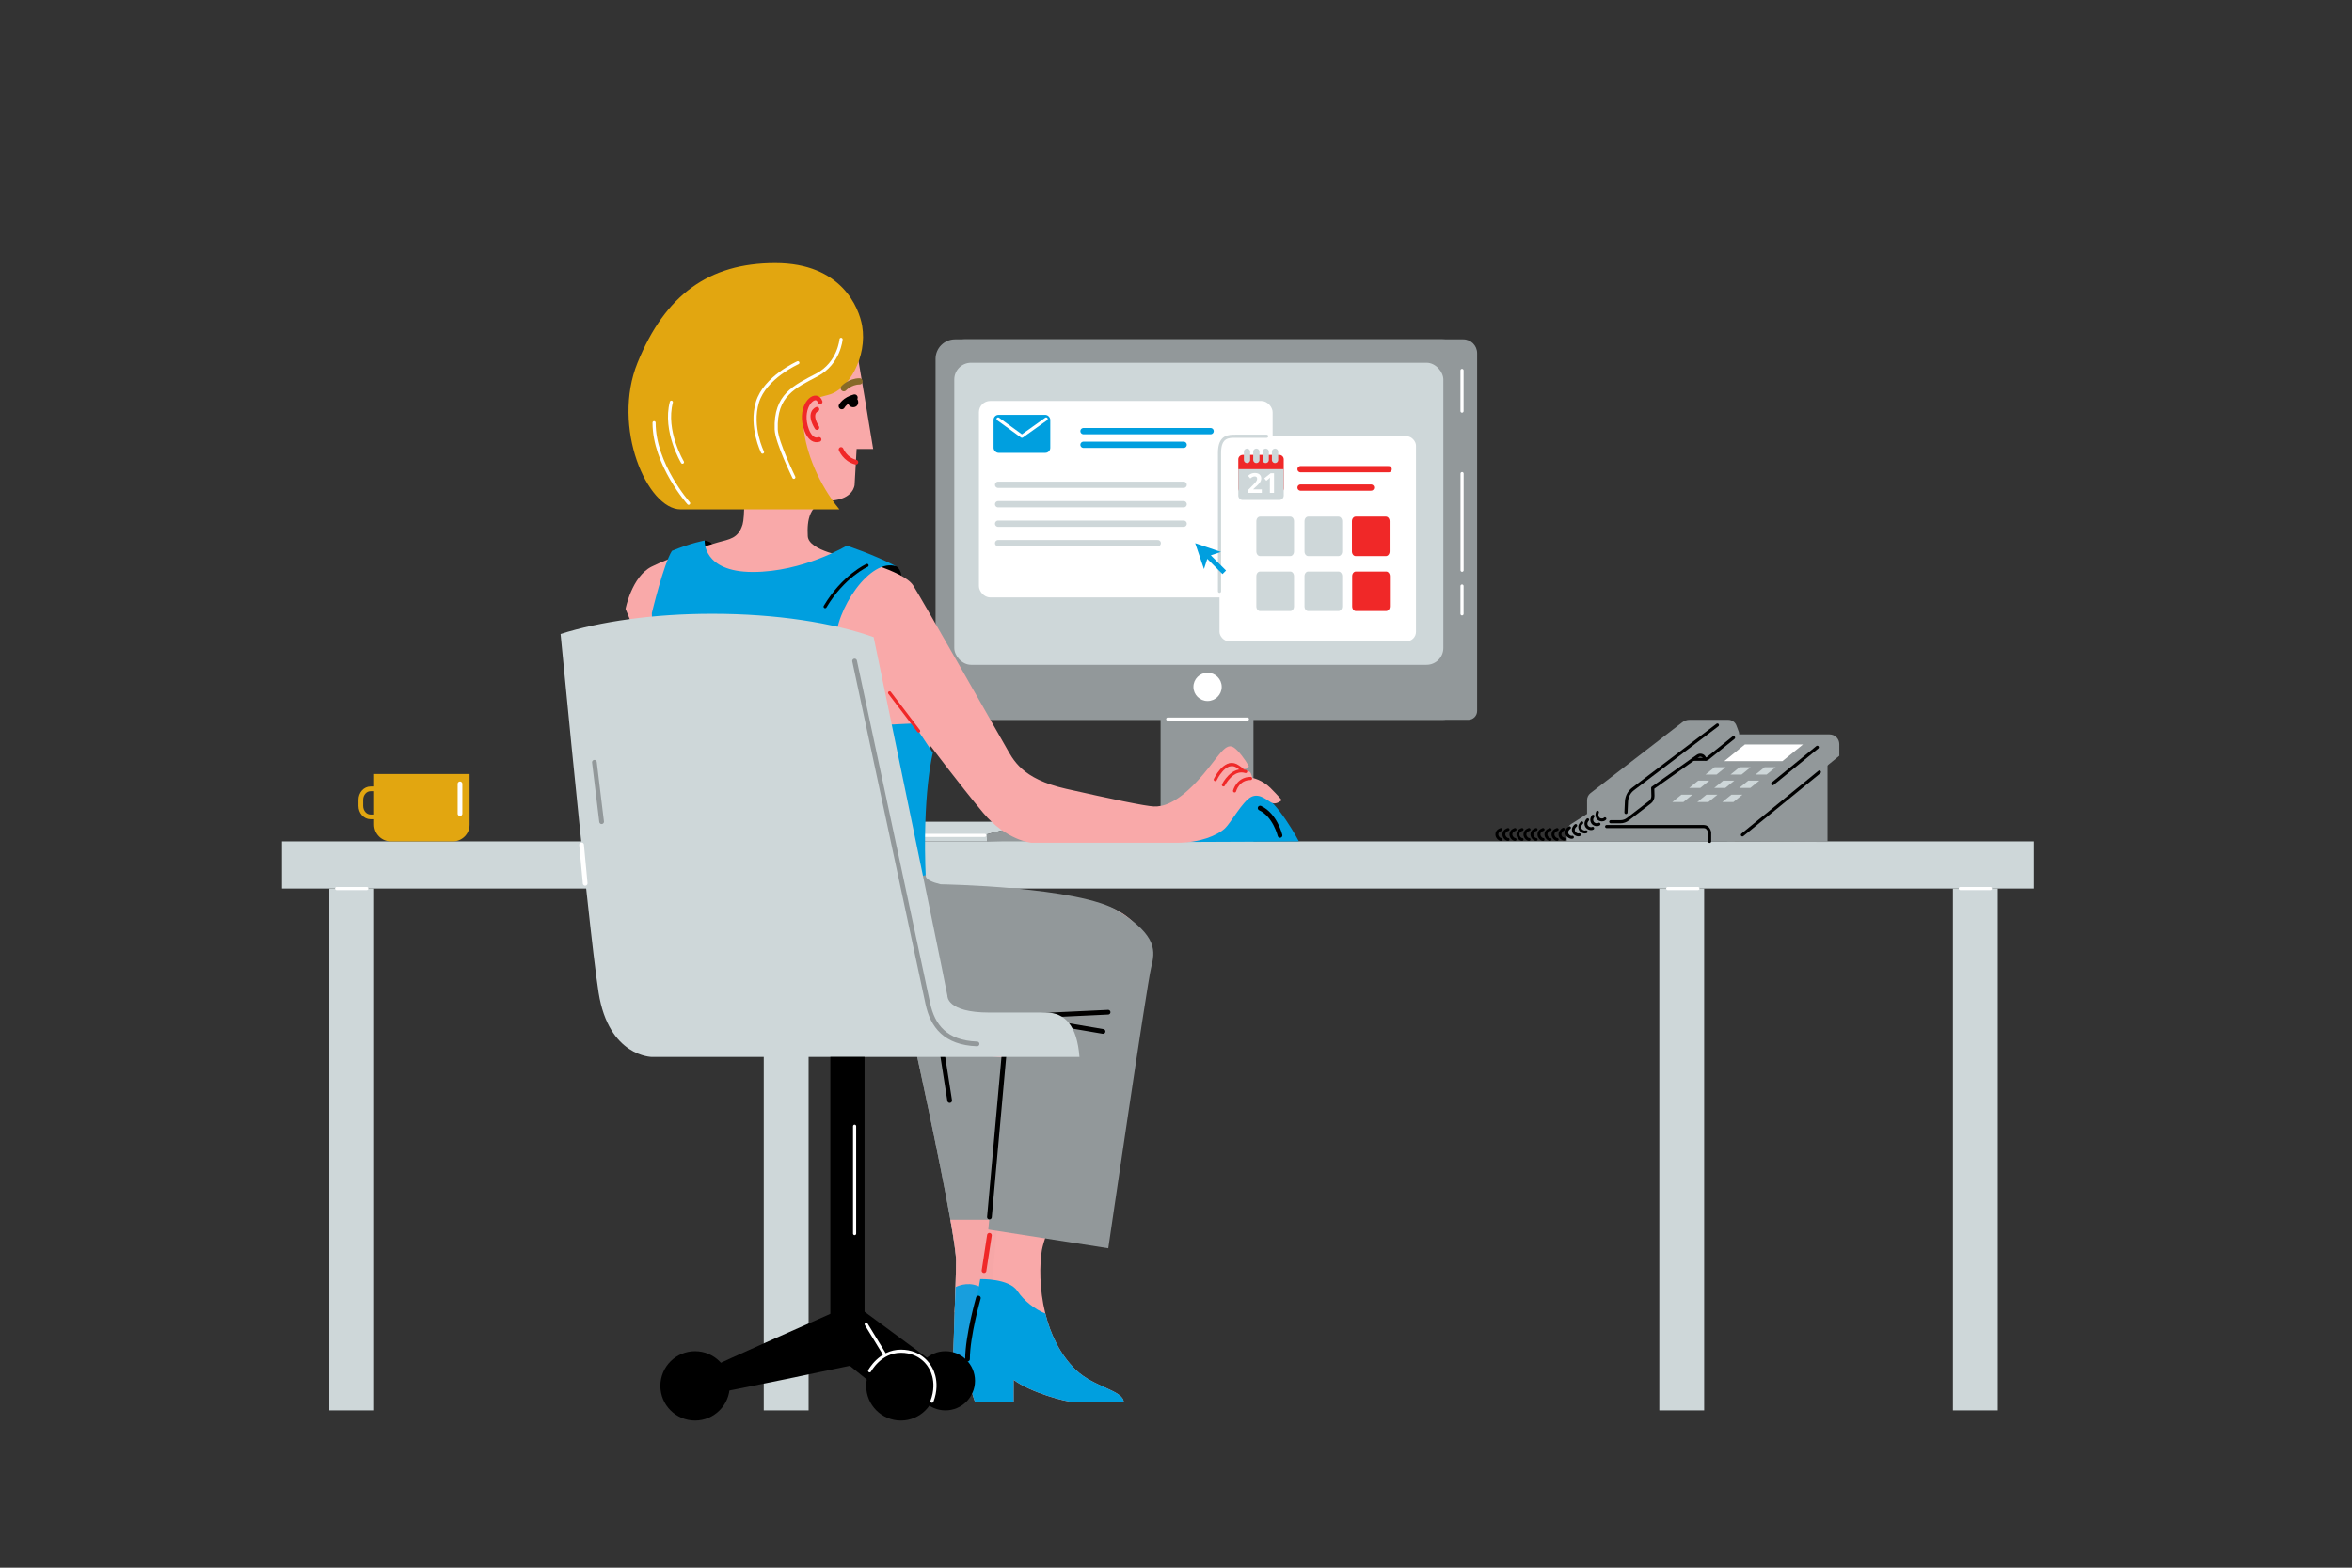 <?xml version="1.0" encoding="UTF-8"?>
<svg id="_01" data-name="01" xmlns="http://www.w3.org/2000/svg" viewBox="0 0 3000 2000">
  <rect x="0" y="0" width="3000" height="2000" fill="#333333" stroke="none"/>
  <defs>
    <style>
      .cls-1, .cls-2, .cls-3, .cls-4, .cls-5, .cls-6, .cls-7, .cls-8, .cls-9, .cls-10, .cls-11, .cls-12, .cls-13, .cls-14, .cls-15, .cls-16 {
        fill: none;
        stroke-linecap: round;
      }

      .cls-1, .cls-2, .cls-13, .cls-14, .cls-15, .cls-16 {
        stroke-width: 6px;
      }

      .cls-1, .cls-4, .cls-9, .cls-13 {
        stroke: #f02828;
      }

      .cls-1, .cls-6, .cls-7 {
        stroke-miterlimit: 10;
      }

      .cls-2 {
        stroke: #e2a610;
      }

      .cls-2, .cls-3, .cls-4, .cls-5, .cls-8, .cls-9, .cls-10, .cls-11, .cls-12, .cls-13, .cls-14, .cls-15, .cls-16 {
        stroke-linejoin: round;
      }

      .cls-3, .cls-4, .cls-5, .cls-8 {
        stroke-width: 4px;
      }

      .cls-3, .cls-14 {
        stroke: #fff;
      }

      .cls-5, .cls-7, .cls-12, .cls-15 {
        stroke: #000;
      }

      .cls-6 {
        stroke: #876a29;
      }

      .cls-6, .cls-7, .cls-9, .cls-10, .cls-11 {
        stroke-width: 8px;
      }

      .cls-8, .cls-11 {
        stroke: #ced7d9;
      }

      .cls-10 {
        stroke: #009fdf;
      }

      .cls-17, .cls-18, .cls-19, .cls-20, .cls-21, .cls-22, .cls-23, .cls-24, .cls-25, .cls-26 {
        stroke-width: 0px;
      }

      .cls-18 {
        fill: #f9a9a9;
      }

      .cls-19 {
        fill: #189edd;
      }

      .cls-20 {
        fill: #e2a610;
      }

      .cls-21 {
        fill: #ced7d9;
      }

      .cls-22 {
        fill: #92989a;
      }

      .cls-23 {
        fill: #fff;
      }

      .cls-24 {
        fill: #f02828;
      }

      .cls-25 {
        fill: #f6a7a7;
      }

      .cls-26 {
        fill: #009fdf;
      }

      .cls-12 {
        stroke-width: 3.71px;
      }

      .cls-16 {
        stroke: #92989a;
      }
    </style>
  </defs>
  <g id="PC">
    <path class="cls-22" d="m1230.19,432.92h636.23c9.76,0,17.68,7.92,17.68,17.68v456.49c0,6.2-5.04,11.24-11.24,11.24h-642.67c-9.76,0-17.68-7.92-17.68-17.68v-450.04c0-9.76,7.92-17.68,17.68-17.68Z"/>
    <rect class="cls-22" x="1193.3" y="432.92" width="671.59" height="485.41" rx="24.94" ry="24.94"/>
    <rect class="cls-21" x="1217.2" y="462.77" width="623.8" height="385.35" rx="21.42" ry="21.42"/>
    <line class="cls-3" x1="1864.89" y1="604.23" x2="1864.89" y2="727.51"/>
    <path class="cls-3" d="m1864.82,747.63s0,37.6,0,35.4"/>
    <path class="cls-3" d="m1864.82,472.61s0,54.06,0,51.85"/>
    <rect class="cls-23" x="1248.63" y="511.54" width="374.62" height="250.61" rx="14.36" ry="14.36"/>
    <rect class="cls-23" x="1555.49" y="556.52" width="250.61" height="261.57" rx="12" ry="12"/>
    <rect class="cls-26" x="1267.31" y="529.27" width="72.33" height="48.45" rx="6.34" ry="6.34"/>
    <path class="cls-24" d="m1637.43,586.02v37.1c0,3.14-2.54,5.68-5.67,5.68h-46.62c-3.13,0-5.67-2.54-5.67-5.68v-37.1c0-3.13,2.54-5.67,5.67-5.67h46.62c3.13,0,5.67,2.54,5.67,5.67Z"/>
    <path class="cls-21" d="m1650.54,664.97v38.57c0,3.26-2.11,5.9-4.7,5.9h-38.65c-2.59,0-4.7-2.64-4.7-5.9v-38.57c0-3.25,2.11-5.89,4.7-5.89h38.65c2.59,0,4.7,2.64,4.7,5.89Z"/>
    <path class="cls-21" d="m1711.97,664.97v38.57c0,3.26-2.11,5.9-4.7,5.9h-38.65c-2.59,0-4.7-2.64-4.7-5.9v-38.57c0-3.25,2.11-5.89,4.7-5.89h38.65c2.59,0,4.7,2.64,4.7,5.89Z"/>
    <path class="cls-24" d="m1772.46,664.97v38.57c0,3.26-2.11,5.9-4.7,5.9h-38.65c-2.59,0-4.7-2.64-4.7-5.9v-38.57c0-3.25,2.11-5.89,4.7-5.89h38.65c2.59,0,4.7,2.64,4.7,5.89Z"/>
    <path class="cls-21" d="m1650.54,735.06v38.57c0,3.26-2.11,5.9-4.7,5.9h-38.65c-2.59,0-4.7-2.64-4.7-5.9v-38.57c0-3.25,2.11-5.89,4.7-5.89h38.65c2.59,0,4.7,2.64,4.7,5.89Z"/>
    <path class="cls-21" d="m1711.97,735.06v38.57c0,3.26-2.11,5.9-4.7,5.9h-38.65c-2.59,0-4.7-2.64-4.7-5.9v-38.57c0-3.25,2.11-5.89,4.7-5.89h38.65c2.59,0,4.7,2.64,4.7,5.89Z"/>
    <path class="cls-24" d="m1772.77,735.06v38.57c0,3.26-2.11,5.9-4.7,5.9h-38.65c-2.59,0-4.7-2.64-4.7-5.9v-38.57c0-3.25,2.11-5.89,4.7-5.89h38.65c2.59,0,4.7,2.64,4.7,5.89Z"/>
    <polyline class="cls-3" points="1273.11 534.52 1303.47 556.52 1334.35 534.52"/>
    <line class="cls-10" x1="1382.01" y1="550.01" x2="1544.13" y2="550.01"/>
    <line class="cls-9" x1="1658.86" y1="598.57" x2="1771.23" y2="598.57"/>
    <line class="cls-9" x1="1658.86" y1="622.06" x2="1748.74" y2="622.06"/>
    <line class="cls-10" x1="1382.01" y1="567.44" x2="1509.75" y2="567.44"/>
    <line class="cls-11" x1="1273.11" y1="618.47" x2="1509.75" y2="618.47"/>
    <line class="cls-11" x1="1273.11" y1="643.31" x2="1509.75" y2="643.31"/>
    <line class="cls-11" x1="1273.11" y1="668.14" x2="1509.75" y2="668.14"/>
    <line class="cls-11" x1="1273.11" y1="692.97" x2="1476.73" y2="692.97"/>
    <rect class="cls-22" x="1480.33" y="904.47" width="118.48" height="171.74"/>
    <path class="cls-8" d="m1615.63,556.52h-39.57c-8.57,0-20.57-.41-20.57,21.19v176.63"/>
    <path class="cls-21" d="m1637.43,598.57v33.63c0,3.14-2.54,5.68-5.67,5.68h-46.62c-3.13,0-5.67-2.54-5.67-5.68v-33.63h57.96Z"/>
    <line class="cls-11" x1="1590.58" y1="576.31" x2="1590.58" y2="586.76"/>
    <line class="cls-11" x1="1602.49" y1="576.31" x2="1602.49" y2="586.76"/>
    <line class="cls-11" x1="1614.41" y1="576.31" x2="1614.41" y2="586.76"/>
    <line class="cls-11" x1="1626.33" y1="576.31" x2="1626.33" y2="586.76"/>
    <g>
      <path class="cls-23" d="m1609.44,628.8h-17.48v-3.68l6.28-6.35c1.86-1.9,3.07-3.22,3.64-3.96s.98-1.42,1.23-2.04.38-1.28.38-1.95c0-1-.28-1.75-.83-2.24s-1.29-.74-2.22-.74c-.97,0-1.91.22-2.82.67s-1.86,1.08-2.86,1.9l-2.87-3.4c1.23-1.05,2.25-1.79,3.06-2.22s1.69-.77,2.65-1c.96-.23,2.03-.35,3.22-.35,1.56,0,2.94.29,4.14.86s2.13,1.37,2.79,2.4.99,2.2.99,3.52c0,1.15-.2,2.23-.61,3.24s-1.03,2.04-1.88,3.11-2.35,2.57-4.49,4.53l-3.22,3.03v.24h10.9v4.45Z"/>
      <path class="cls-23" d="m1625.02,628.8h-5.29v-14.47l.05-2.38.09-2.6c-.88.88-1.49,1.45-1.83,1.73l-2.87,2.31-2.55-3.18,8.06-6.42h4.35v25.01Z"/>
    </g>
    <line class="cls-3" x1="1591.08" y1="917.42" x2="1489.43" y2="917.42"/>
    <polygon class="cls-26" points="1557.39 704.14 1544.43 708.44 1563.83 727.84 1559.3 732.37 1539.91 712.97 1535.67 725.97 1524.44 692.97 1557.39 704.14"/>
    <circle class="cls-23" cx="1540.26" cy="876.29" r="18.04"/>
  </g>
  <g id="klavesnice">
    <polygon class="cls-21" points="1258.87 1073.41 1163.02 1073.41 1163.02 1048.33 1320.47 1048.33 1258.69 1064.38 1258.87 1073.41"/>
    <polyline class="cls-22" points="1315.55 1075.09 1258.87 1073.41 1258.69 1064.38 1320.47 1048.33 1315.55 1075.09"/>
    <line class="cls-3" x1="1255.98" y1="1065.74" x2="1174.49" y2="1065.74"/>
  </g>
  <g id="stul">
    <g>
      <rect class="cls-21" x="359.66" y="1073.39" width="2234.51" height="60.18"/>
      <rect class="cls-21" x="2116.47" y="1133.57" width="57.2" height="665.74"/>
      <rect class="cls-21" x="2490.98" y="1133.57" width="57.2" height="665.74"/>
      <rect class="cls-21" x="420.01" y="1133.57" width="57.2" height="665.74"/>
      <rect class="cls-21" x="974.18" y="1133.57" width="57.2" height="665.74"/>
      <line class="cls-3" x1="2165.7" y1="1133.57" x2="2127.2" y2="1133.57"/>
      <line class="cls-3" x1="467.86" y1="1133.57" x2="429.37" y2="1133.57"/>
      <line class="cls-3" x1="2538.83" y1="1133.57" x2="2500.33" y2="1133.57"/>
    </g>
  </g>
  <g id="telefon">
    <path class="cls-22" d="m2184.05,936.92h149.59c6.85,0,12.41,5.56,12.41,12.41v14.89l-133.78,109.17h-213.87v-11.48c0-4.44,2.27-8.57,6.02-10.95l179.64-114.03Z"/>
    <path class="cls-22" d="m2331.03,1074.12v-104.33s-129.69,103.6-128.32,103.6,128.32.73,128.32.73Z"/>
    <line class="cls-5" x1="2320.65" y1="984.94" x2="2222.47" y2="1065.06"/>
    <line class="cls-5" x1="2317.99" y1="953.38" x2="2261.06" y2="999.84"/>
    <polygon class="cls-23" points="2273.46 971.05 2199.29 971.05 2225.61 949.76 2299.77 949.76 2273.46 971.05"/>
    <polygon class="cls-21" points="2189.51 988.14 2175.4 988.14 2186.89 978.84 2201 978.84 2189.51 988.14"/>
    <polygon class="cls-21" points="2221.41 988.14 2207.3 988.14 2218.79 978.84 2232.9 978.84 2221.41 988.14"/>
    <polygon class="cls-21" points="2253.3 988.14 2239.2 988.14 2250.69 978.84 2264.79 978.84 2253.3 988.14"/>
    <polygon class="cls-21" points="2168.7 1005.23 2154.6 1005.23 2166.08 995.93 2180.19 995.93 2168.7 1005.23"/>
    <polygon class="cls-21" points="2200.6 1005.23 2186.49 1005.23 2197.98 995.93 2212.09 995.93 2200.6 1005.23"/>
    <polygon class="cls-21" points="2232.49 1005.23 2218.39 1005.23 2229.88 995.93 2243.98 995.93 2232.49 1005.23"/>
    <polygon class="cls-21" points="2147.19 1023.18 2133.08 1023.18 2144.57 1013.88 2158.68 1013.88 2147.19 1023.18"/>
    <polygon class="cls-21" points="2179.09 1023.18 2164.98 1023.18 2176.47 1013.88 2190.58 1013.88 2179.09 1023.18"/>
    <polygon class="cls-21" points="2210.98 1023.18 2196.88 1023.18 2208.37 1013.88 2222.47 1013.88 2210.98 1023.18"/>
    <path class="cls-5" d="m2049.3,1054.48h123.83c6.4,0,7.51,7.51,7.51,7.51v11.4"/>
    <path class="cls-22" d="m2214.79,943.54l-38.23,28.01h-22.33s-41.56,30.3-41.56,30.3c-2.85,2.08-4.49,5.44-4.34,8.96.13,3.11.22,7.06.1,10.64l-33.49,24.54c-2.07,1.52-4.57,2.34-7.14,2.34h-33.4c-5.57,0-10.08-4.51-10.08-10.08v-17.57c0-3.45,1.6-6.71,4.33-8.82l117.11-90.37c2.66-2.05,5.92-3.17,9.28-3.17h49.36c4.62,0,8.76,2.87,10.39,7.2l2.99,7.98c1.37,3.64.15,7.75-2.99,10.04Z"/>
    <path class="cls-5" d="m2054.55,1048.33h12.35c3.41,0,6.72-1.13,9.42-3.21l28.1-21.62c2.54-1.95,3.99-5,3.9-8.21l-.28-10.07,57.34-40.63c2.99-2.17,7.22-1.05,8.74,2.32h0c.66,1.45,2.51,1.89,3.75.9l33.29-26.74"/>
    <line class="cls-5" x1="2160.59" y1="968.65" x2="2175.69" y2="968.65"/>
    <path class="cls-5" d="m2190.58,924.99l-107.64,81.61c-5.01,3.8-8.07,9.63-8.36,15.91l-.64,13.98"/>
    <g>
      <path class="cls-12" d="m1914.58,1058.25s-5.35,1.17-5.35,6.33c0,3.04,3.04,6.33,5.35,6.33"/>
      <path class="cls-12" d="m1923.53,1058.25s-5.35,1.17-5.35,6.33c0,3.04,3.04,6.33,5.35,6.33"/>
      <path class="cls-12" d="m1932.48,1058.25s-5.35,1.17-5.35,6.33c0,3.04,3.04,6.33,5.35,6.33"/>
      <path class="cls-12" d="m1941.42,1058.25s-5.35,1.17-5.35,6.33c0,3.04,3.04,6.33,5.35,6.33"/>
      <path class="cls-12" d="m1950.37,1058.25s-5.35,1.17-5.35,6.33c0,3.04,3.04,6.33,5.35,6.33"/>
      <path class="cls-12" d="m1959.32,1058.25s-5.35,1.17-5.35,6.33c0,3.04,3.04,6.33,5.35,6.33"/>
      <path class="cls-12" d="m1968.26,1058.25s-5.35,1.17-5.35,6.33c0,3.04,3.04,6.33,5.35,6.33"/>
      <path class="cls-12" d="m1977.21,1058.25s-5.35,1.17-5.35,6.33c0,3.04,3.04,6.33,5.35,6.33"/>
      <path class="cls-12" d="m1986.16,1058.25s-5.35,1.17-5.35,6.33c0,3.04,3.04,6.33,5.35,6.33"/>
      <path class="cls-12" d="m1994.05,1057.92s-.26.11-.64.36c-.19.13-.42.29-.66.49-.23.19-.43.38-.67.63-.8,1.03-2.38,2.59-2.32,5.17,0,.76.19,1.53.51,2.27.34.73.71,1.45,1.4,2,.65.57,1.45,1.03,2.27,1.32.74.25,1.5.34,2.17.24"/>
      <path class="cls-12" d="m2001.88,1055.97s-.28.16-.67.49c-.4.33-.91.8-1.38,1.41-.95,1.22-1.81,3.11-1.22,5.59.35,1.49,1.48,2.83,2.85,3.7.69.44,1.44.76,2.17.93.72.16,1.41.15,2-.03"/>
      <path class="cls-12" d="m2009.84,1053.14s-1.07.73-1.93,2.07c-.87,1.32-1.57,3.23-.73,5.67.5,1.44,1.74,2.67,3.18,3.44,1.44.77,3.03,1,4.17.57"/>
      <path class="cls-12" d="m2017.62,1049.72s-1.02.8-1.79,2.19c-.76,1.41-1.35,3.33-.33,5.72.6,1.39,1.93,2.55,3.42,3.22,1.47.64,3.1.79,4.19.27"/>
      <path class="cls-12" d="m2025.07,1045.77s-.94.86-1.59,2.31c-.63,1.46-1.08,3.42.11,5.72.7,1.34,2.12,2.41,3.65,2.95,1.52.52,3.17.54,4.24-.06"/>
      <path class="cls-12" d="m2031.94,1041.25s-.19.24-.46.66c-.26.42-.59,1.02-.83,1.76-.46,1.5-.7,3.51.68,5.68.81,1.26,2.34,2.24,3.92,2.58,1.58.36,3.26.21,4.28-.55"/>
      <path class="cls-12" d="m2037.62,1036.12s-.12.25-.25.68c-.07.22-.12.48-.19.78-.09.3-.16.63-.22,1-.2,1.46-.06,3.51,1.59,5.48.99,1.17,2.59,1.83,4.26,1.92.83.05,1.67-.05,2.43-.27.75-.24,1.39-.69,1.85-1.21"/>
    </g>
  </g>
  <g id="zena">
    <g>
      <path class="cls-22" d="m1323.58,1340.19s-39.09,374.44-40.74,377.49c-.68,1.26-11.62,6.13-24.43,11.44-18.38,7.63-40.63,16.15-41.99,16.15s-.06-35.08,1.23-71.14c.39-10.92.78-21.94,1.11-32.09.42-13.4.71-25.3.71-33.54s-2.86-27.62-7.23-52.32c-14.14-79.92-44.09-215.99-44.09-215.99h155.43Z"/>
      <path class="cls-22" d="m1323.58,1340.19s-39.09,374.44-40.74,377.49c-.68,1.26-11.62,6.13-24.43,11.44-18.38,7.63-40.63,16.15-41.99,16.15s-.06-35.08,1.23-71.14c.39-10.92.78-21.94,1.11-32.09.42-13.4.71-25.3.71-33.54s-2.86-27.62-7.23-52.32c-14.14-79.92-44.09-215.99-44.09-215.99h155.43Z"/>
    </g>
    <path class="cls-17" d="m1143.49,722.64s7.04,4.66,5.86,13.83c-.65,5.04-33.83-11.71-33.83-11.71l14.48-7.16,13.5,5.04Z"/>
    <path class="cls-26" d="m1656.77,1073.39s-27.33-51.51-47.6-59.46c-20.27-7.95-90.64,53.22-95.33,60.19,32,0,142.94-.73,142.94-.73Z"/>
    <path class="cls-17" d="m898.83,689.63s9.08,1.5,9.38,5.15c.28,3.45-9.38,7.11-9.38,7.11v-12.26Z"/>
    <path class="cls-18" d="m1620.52,1005.27c-10.53-10.53-23.09-12.88-23.09-12.88,0,0-1.58-6.17-3.1-7.44-2.14-1.8-7.49-1.27-8.81-4.04,4.17.48,6.55-.71,7.38-3.45-4.5-8.15-13.49-20.38-19.58-24.11-11.65-7.14-21.04,16.52-47.33,44.32-26.3,27.8-43.21,31.56-54.1,31.18-10.89-.37-54.85-9.61-112.01-22.49-57.16-12.87-67.46-37.07-77.24-54.07-9.79-16.99-105.57-185.89-117.93-205.46-12.36-19.57-82.9-36.05-82.9-36.05,0,0-50.47-7.72-51.5-26.77-1.03-19.06,1.03-43.26,29.87-45.32,28.84-2.06,29.86-20.08,29.86-20.08l2.58-45.83h21.11s-19.26-119.04-26.12-153.36c-6.87-34.33-101.62-5.5-101.62-5.5l-39.82,122.9s6.52,113.97,1.03,132.17c-5.49,18.19-16.82,18.88-31.58,23-14.76,4.12-59.05,18.19-84.45,30.89-25.4,12.7-33.3,53.9-33.3,53.9l224.17,545.49,259.87,27.12s-3.44,100.58-7.55,130.45c-2.71,19.63-14.02,92.1-24.1,152.02-5.24,31.22-10.14,59.03-13.32,74.2-9.27,44.29,6.86,82.74,6.86,82.74h49.09v-28.5c20.6,15.79,66.6,28.5,77.93,28.5h62.48c-.35-15.11-38.11-18.88-61.11-41.2-20.52-19.91-32.45-46.06-38.86-71.85-7.83-31.56-7.41-62.58-4.39-80.91,5.49-33.3,116.03-310.34,124.96-337.46,8.92-27.12,19.22-69-26.78-94.74-46-25.75-215.24-31.59-233.44-32.27-18.19-.69-19.22-13.05-20.25-40.51-1.03-27.46,13.61-138.14,13.61-138.14,0,0,37.54,49.91,67.06,85.27,29.52,35.36,61.45,38.12,61.45,38.12h186.41c28.59,0,50.72-9.36,60.33-18.21,7.82-7.21,22.27-34.3,33.56-40.17,11.28-5.87,21.81,5.87,27.23,7.82,5.42,1.96,11.89-3.76,11.89-3.76,0,0-3.91-4.96-14.45-15.5Zm-62.13-22.7c.31-.52,4.69-7.96,10.4-8.82,5.87-.88,7.76,4.19,7.76,4.19-6.86-3.43-17.61,4.24-18.16,4.63Z"/>
    <path class="cls-20" d="m1099.7,415.81c6.71,39.33-17.07,81.59-43.23,87.94-26.16,6.35-34.38,13.45-31.39,42.97,2.99,29.52,18.31,69.88,45.59,103.14h-202.54c-42.6,0-88.42-104.92-54.93-187.22,35.13-86.32,90.81-127.05,175.63-127.05s106.95,57.27,110.87,80.22Z"/>
    <path class="cls-1" d="m1072.78,573.44s5.07,12.9,18.9,16.19"/>
    <path class="cls-6" d="m1076.29,495.24s7.77-8.53,20.08-8.71"/>
    <path class="cls-7" d="m1073.68,518.13s3.98-7.77,16.29-10.99"/>
    <circle class="cls-17" cx="1088.25" cy="513.08" r="6.42"/>
    <path class="cls-13" d="m1046.04,512.63c-4.18-12.31-21.33-.7-20.19,21.98.55,10.99,6.95,30.02,18.86,26.02"/>
    <path class="cls-13" d="m1042.03,522.14s-11.73,4.29,0,23.32"/>
    <path class="cls-3" d="m1072.78,432.92s-2.43,30.42-30.75,45.4c-28.32,14.97-53.58,25.43-51.98,69.54.59,16.26,22.49,61.07,22.49,61.07"/>
    <path class="cls-3" d="m1017.66,462.77s-42,18.67-51.56,50.31c-9.56,31.65,6.49,63.75,6.49,63.75"/>
    <path class="cls-3" d="m878.34,642.05s-44.05-49.52-44.05-102.79"/>
    <path class="cls-3" d="m870.48,589.63s-23.9-39.56-14.17-76.56"/>
    <path class="cls-26" d="m898.83,689.63s-2.98,40.08,61.44,40.08,119.78-33.57,119.78-33.57c0,0,34.29,11.17,63.44,26.51-33.17-12.04-78.58,55.48-77.76,98.15s30.64,105.46,30.64,105.46l68.66-3.28,24.87,37.45s-13.95,52.03-8.95,162.58c-1.23,0-37.68,5.14-37.68,5.14l-305.29-133.36-6.57-212.56s14.81-62.19,25.62-79.43c25.03-10.42,41.78-13.18,41.78-13.18Z"/>
    <path class="cls-25" d="m1272.53,1556.18l-12.7,141.26-42.18-23.31c.91-25.33,1.82-51.14,1.82-65.63,0-8.29-2.86-27.62-7.23-52.32h60.29Z"/>
    <path class="cls-19" d="m1258.41,1729.12c-18.38,7.63-40.63,16.15-41.99,16.15s-.06-35.08,1.23-71.14c.39-10.92.78-21.94,1.11-32.09,5.41-2.62,19.44-7.69,33.96,1.27,10.74,6.64,9.03,50.29,5.69,85.81Z"/>
    <path class="cls-5" d="m1105.92,721.34s-30.09,13.34-53.48,52.58"/>
    <path class="cls-22" d="m1199.81,1128.15s177.82,2.74,227.31,34.47c49.49,31.73,46.45,50.74,41.12,72.03-5.32,21.29-54.62,357.87-54.62,357.87l-152.99-23.92,21.3-241.94-100.38-22.81-21.82-181.03,21.3-6.58s-4.04,6.53,18.77,11.9Z"/>
    <path class="cls-26" d="m1433.3,1788.78h-62.48c-11.33,0-57.33-12.71-77.93-28.5v28.5h-49.09s-16.13-38.45-6.86-82.74c3.18-15.17,8.08-42.98,13.32-74.2,0,0,36.69-1.24,47.61,15.37,8.17,12.42,22.69,23.52,35.46,28.52,6.41,25.79,18.34,51.94,38.86,71.85,23,22.32,60.76,26.09,61.11,41.2Z"/>
    <line class="cls-15" x1="1323.58" y1="1295.57" x2="1413.4" y2="1291.32"/>
    <line class="cls-15" x1="1325.51" y1="1302" x2="1406.93" y2="1315.87"/>
    <line class="cls-15" x1="1201.6" y1="1342" x2="1211.3" y2="1404.02"/>
    <line class="cls-15" x1="1262.04" y1="1552.69" x2="1280.97" y2="1342"/>
    <path class="cls-4" d="m1574.71,1009.01s4.13-15.88,20.41-15.86"/>
    <path class="cls-4" d="m1560.51,1001.33c.2-.41,11.27-22.42,28.39-17.05"/>
    <path class="cls-4" d="m1550.09,994.57c.2-.41,11.86-25.1,26.47-17.96,2.05,1,7.54,5.12,7.54,5.12"/>
    <line class="cls-4" x1="1171.74" y1="932.59" x2="1134.69" y2="883.91"/>
    <line class="cls-13" x1="1262.04" y1="1575.95" x2="1255.13" y2="1621.04"/>
    <path class="cls-15" d="m1247.92,1656.01s-13.74,47.74-13.85,77.86"/>
    <path class="cls-15" d="m1632.69,1065.74s-6.35-26.05-25.39-34.82"/>
  </g>
  <g id="zidle">
    <path class="cls-21" d="m1376.87,1348.44h-545.19s-55.14,0-68.15-81.94c-7.01-44.1-22.23-191.07-34.79-317.38-5.33-53.66-10.18-103.6-13.73-140.33,50.45-15.97,118.6-25.76,193.62-25.76,81.19,0,154.36,11.47,205.72,29.82,6.64,32.06,15.19,73.41,24.43,118.11,30.42,147.17,68.27,330.71,69.63,339.37,0,0-1.53,21.44,53.6,21.44h71.98c24.51,0,39.82,16.85,42.88,56.67Z"/>
    <path class="cls-16" d="m1090.05,843.26s87.29,408.9,93.42,437.23c6.13,28.33,22.21,49.77,62.79,51.3"/>
    <line class="cls-16" x1="758.17" y1="972.47" x2="767.36" y2="1048.27"/>
    <line class="cls-14" x1="741.79" y1="1077.77" x2="746.39" y2="1126.92"/>
    <rect class="cls-17" x="1059.1" y="1348.44" width="43.65" height="357.59"/>
    <circle class="cls-17" cx="1205.9" cy="1761.56" r="37.75"/>
    <path class="cls-17" d="m1098.95,1674.63l45.08,78.78v37.36l-60.1-48.33s-175.43,36.95-175.84,35.33-2.23-31.47,0-33.71c2.23-2.23,160-71.88,160-71.88l30.86,2.44Z"/>
    <polygon class="cls-17" points="1094.48 1667.32 1193.57 1740.42 1193.57 1768.04 1102.75 1734.33 1094.48 1667.32"/>
    <line class="cls-3" x1="1134.03" y1="1737.32" x2="1104.85" y2="1689.42"/>
    <line class="cls-3" x1="1090.05" y1="1436.82" x2="1090.05" y2="1573.8"/>
    <circle class="cls-17" cx="886.54" cy="1768.04" r="44.23"/>
    <circle class="cls-17" cx="1149.07" cy="1768.04" r="44.23"/>
    <path class="cls-3" d="m1109.24,1748.8s13.3-24.99,39.83-24.99,36.74,19.6,36.74,19.6c0,0,12.99,17.35,2.94,44.18"/>
  </g>
  <g id="hrnek">
    <path class="cls-20" d="m477.22,987.43h121.75v64.57c0,11.81-9.58,21.39-21.39,21.39h-78.97c-11.81,0-21.39-9.58-21.39-21.39v-64.57h0Z"/>
    <line class="cls-14" x1="586.74" y1="1000" x2="586.74" y2="1038"/>
    <path class="cls-2" d="m479.51,1006.38h-6.83c-6.86,0-12.42,6.28-12.42,14.03v7.67c0,7.75,5.56,14.03,12.42,14.03h8.55"/>
  </g>
</svg>